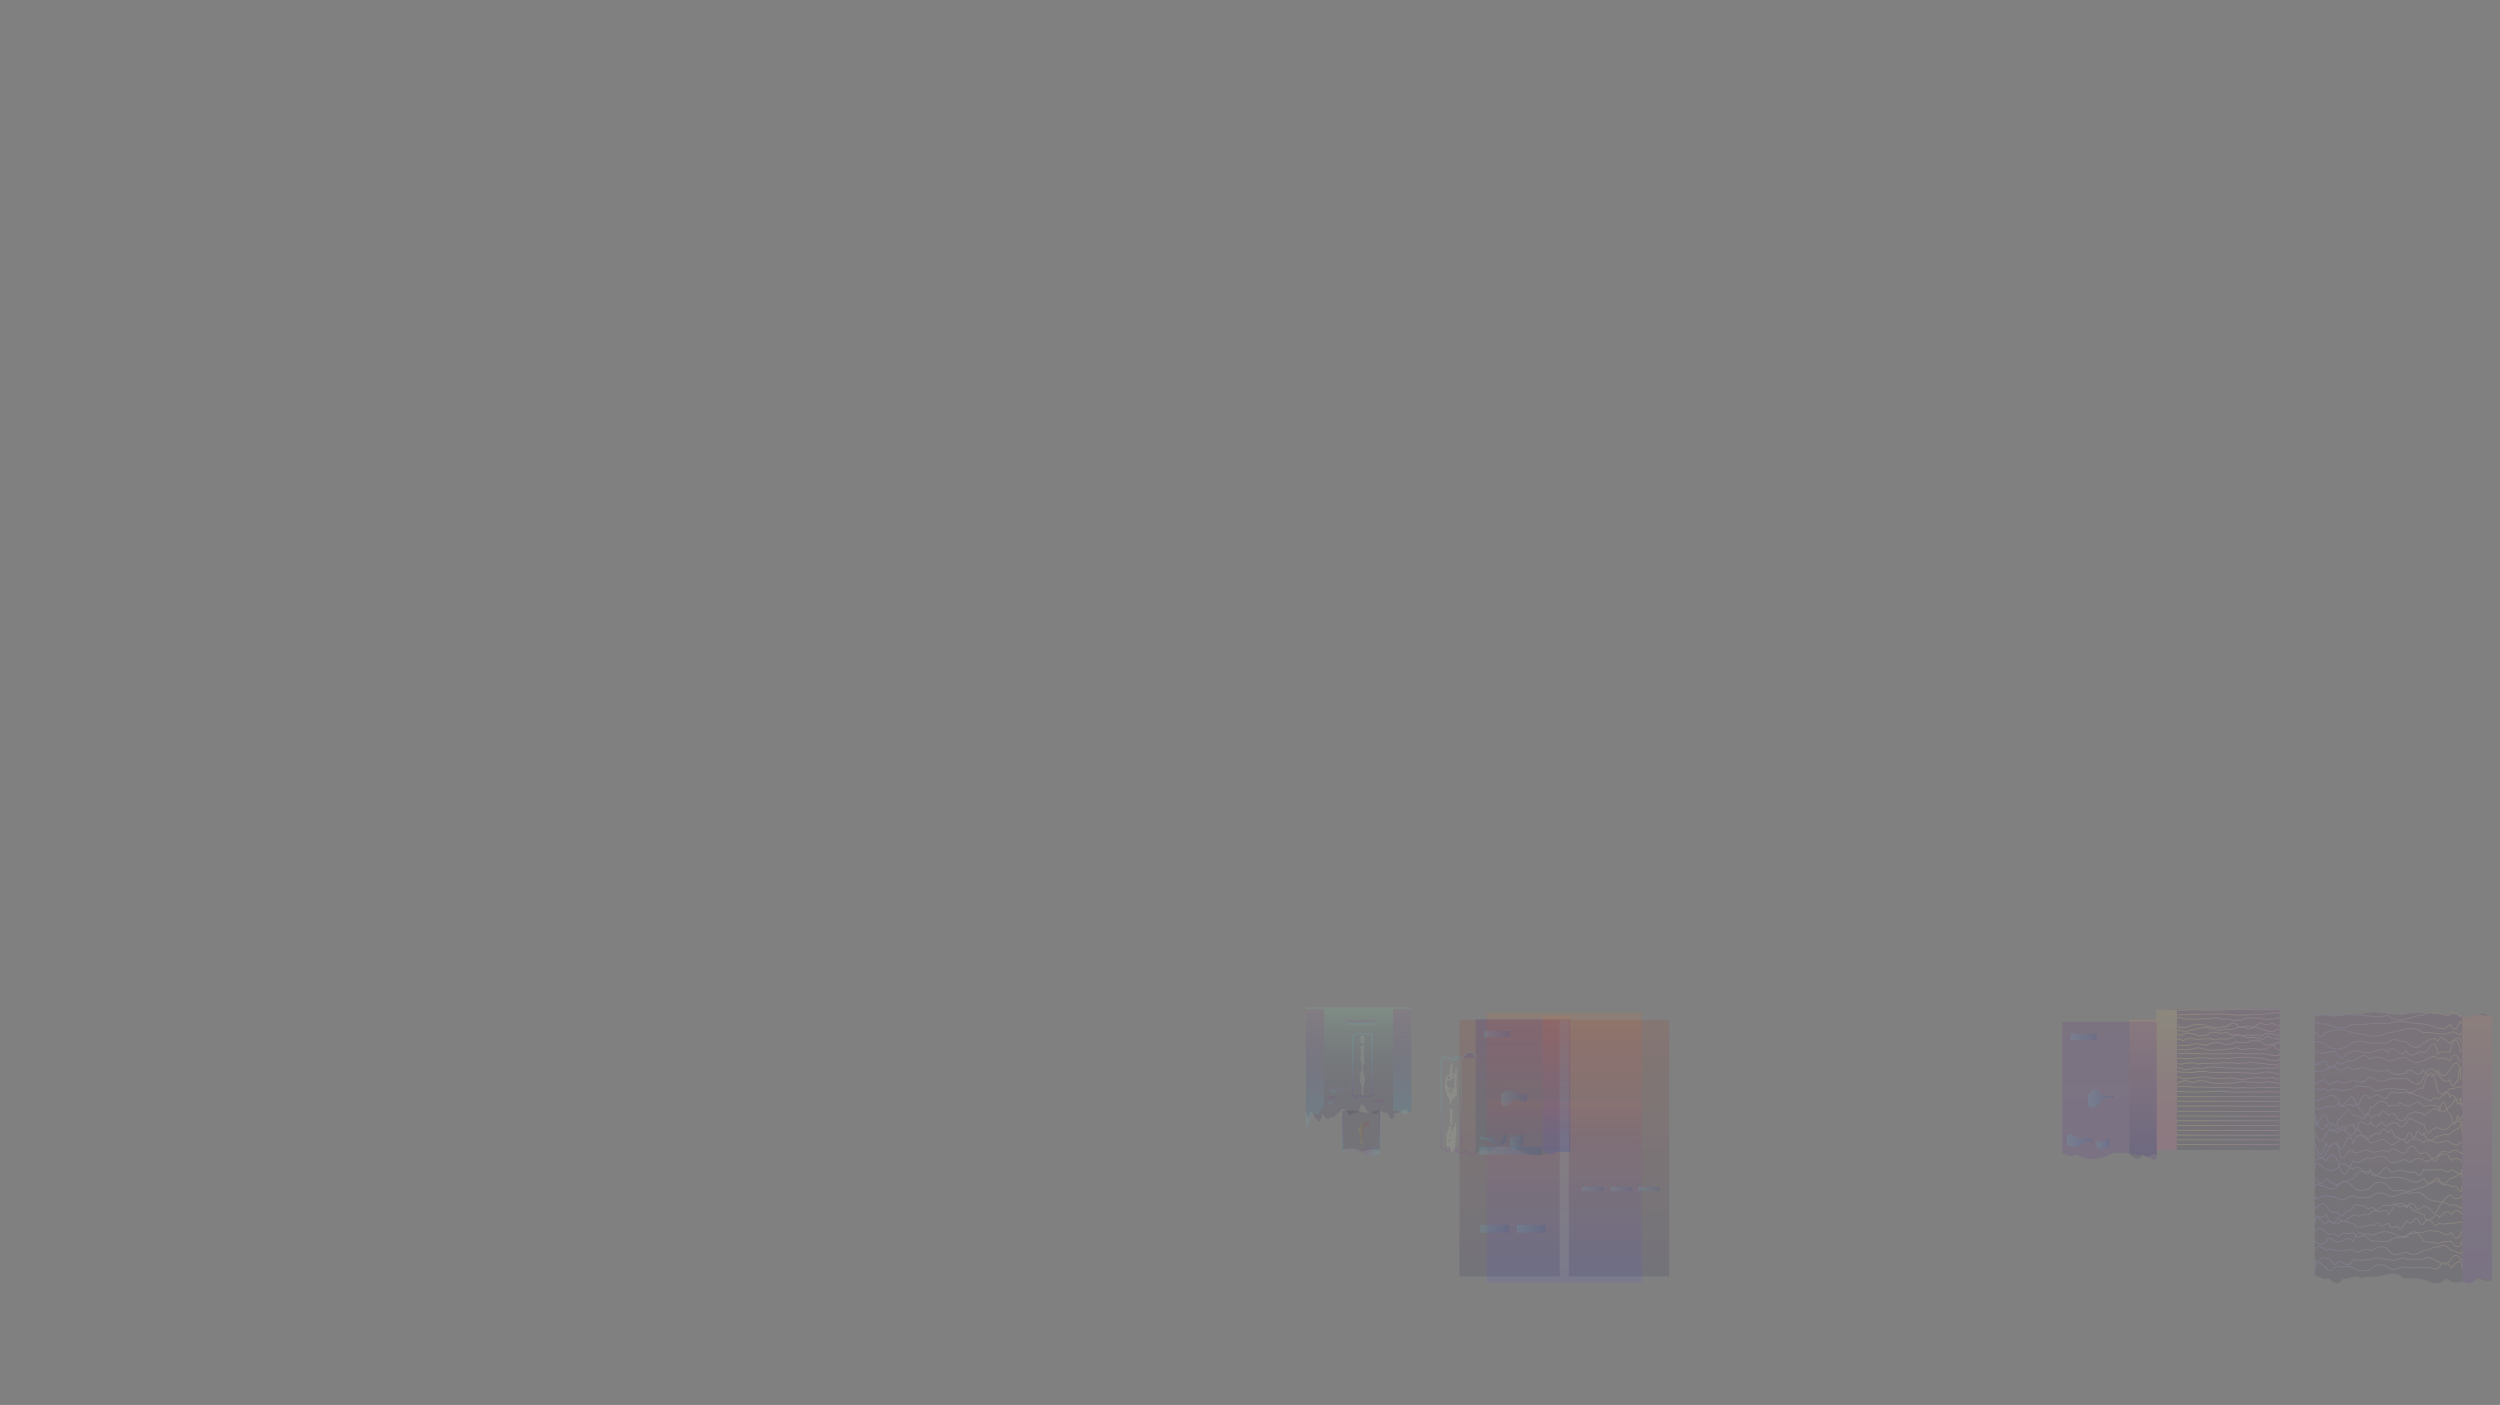 <svg id="reflection_middle" data-name="reflection middle" xmlns="http://www.w3.org/2000/svg" xmlns:xlink="http://www.w3.org/1999/xlink" viewBox="0 0 1920 1079"><rect x="0" y="0" width="1920" height="1079" fill="#808080" stroke="none"/><defs><style>.cls-1,.cls-10,.cls-11,.cls-12,.cls-13,.cls-14,.cls-15,.cls-16,.cls-2,.cls-20,.cls-21,.cls-22,.cls-3,.cls-4,.cls-5,.cls-55,.cls-56,.cls-57,.cls-58,.cls-59,.cls-60,.cls-61,.cls-62,.cls-63,.cls-64,.cls-65,.cls-66,.cls-67,.cls-68,.cls-69,.cls-70,.cls-71,.cls-72,.cls-73,.cls-8,.cls-9{opacity:0.1;}.cls-1{fill:url(#linear-gradient);}.cls-2{fill:url(#linear-gradient-2);}.cls-3{fill:url(#linear-gradient-3);}.cls-4{fill:url(#linear-gradient-4);}.cls-100,.cls-101,.cls-102,.cls-103,.cls-104,.cls-17,.cls-18,.cls-19,.cls-23,.cls-26,.cls-27,.cls-28,.cls-29,.cls-30,.cls-31,.cls-32,.cls-33,.cls-34,.cls-35,.cls-36,.cls-37,.cls-38,.cls-39,.cls-40,.cls-41,.cls-42,.cls-43,.cls-44,.cls-45,.cls-46,.cls-47,.cls-48,.cls-49,.cls-50,.cls-51,.cls-52,.cls-53,.cls-54,.cls-6,.cls-7,.cls-76,.cls-77,.cls-78,.cls-79,.cls-80,.cls-81,.cls-82,.cls-83,.cls-84,.cls-85,.cls-86,.cls-87,.cls-88,.cls-89,.cls-9,.cls-90,.cls-91,.cls-92,.cls-93,.cls-94,.cls-95,.cls-96,.cls-97,.cls-98,.cls-99{fill:none;}.cls-100,.cls-101,.cls-102,.cls-103,.cls-104,.cls-17,.cls-18,.cls-19,.cls-23,.cls-26,.cls-27,.cls-28,.cls-29,.cls-30,.cls-31,.cls-32,.cls-33,.cls-34,.cls-35,.cls-36,.cls-37,.cls-38,.cls-39,.cls-40,.cls-41,.cls-42,.cls-43,.cls-44,.cls-45,.cls-46,.cls-47,.cls-48,.cls-49,.cls-50,.cls-51,.cls-52,.cls-53,.cls-54,.cls-6,.cls-7,.cls-76,.cls-77,.cls-78,.cls-79,.cls-8,.cls-80,.cls-81,.cls-82,.cls-83,.cls-84,.cls-85,.cls-86,.cls-87,.cls-88,.cls-89,.cls-9,.cls-90,.cls-91,.cls-92,.cls-93,.cls-94,.cls-95,.cls-96,.cls-97,.cls-98,.cls-99{stroke-miterlimit:10;}.cls-6{stroke:url(#linear-gradient-5);}.cls-7{stroke:#f7ffd8;}.cls-8{fill:#1700a2;stroke:url(#linear-gradient-6);}.cls-100,.cls-101,.cls-102,.cls-103,.cls-104,.cls-26,.cls-27,.cls-28,.cls-29,.cls-30,.cls-31,.cls-32,.cls-33,.cls-34,.cls-35,.cls-36,.cls-37,.cls-38,.cls-39,.cls-40,.cls-41,.cls-42,.cls-43,.cls-44,.cls-45,.cls-46,.cls-47,.cls-48,.cls-49,.cls-50,.cls-51,.cls-52,.cls-53,.cls-54,.cls-76,.cls-77,.cls-78,.cls-79,.cls-8,.cls-80,.cls-81,.cls-82,.cls-83,.cls-84,.cls-85,.cls-86,.cls-87,.cls-88,.cls-89,.cls-9,.cls-90,.cls-91,.cls-92,.cls-93,.cls-94,.cls-95,.cls-96,.cls-97,.cls-98,.cls-99{stroke-width:0.75px;}.cls-9{stroke:url(#linear-gradient-7);}.cls-10{fill:url(#linear-gradient-8);}.cls-11{fill:url(#linear-gradient-9);}.cls-12{fill:url(#linear-gradient-10);}.cls-13{fill:url(#linear-gradient-11);}.cls-14{fill:url(#linear-gradient-12);}.cls-15{fill:url(#linear-gradient-13);}.cls-16{fill:#00003b;}.cls-17,.cls-18,.cls-19{stroke-width:2px;}.cls-17{stroke:url(#linear-gradient-14);}.cls-18{stroke:url(#linear-gradient-15);}.cls-19{stroke:url(#linear-gradient-16);}.cls-20{fill:url(#linear-gradient-17);}.cls-21{fill:url(#linear-gradient-18);}.cls-22{fill:url(#linear-gradient-19);}.cls-23{stroke:url(#linear-gradient-20);}.cls-24{fill:url(#linear-gradient-21);}.cls-25{fill:url(#linear-gradient-22);}.cls-26{stroke:url(#linear-gradient-23);}.cls-27{stroke:url(#linear-gradient-24);}.cls-28{stroke:url(#linear-gradient-25);}.cls-29{stroke:url(#linear-gradient-26);}.cls-30{stroke:url(#linear-gradient-27);}.cls-31{stroke:url(#linear-gradient-28);}.cls-32{stroke:url(#linear-gradient-29);}.cls-33{stroke:url(#linear-gradient-30);}.cls-34{stroke:url(#linear-gradient-31);}.cls-35{stroke:url(#linear-gradient-32);}.cls-36{stroke:url(#linear-gradient-33);}.cls-37{stroke:url(#linear-gradient-34);}.cls-38{stroke:url(#linear-gradient-35);}.cls-39{stroke:url(#linear-gradient-36);}.cls-40{stroke:url(#linear-gradient-37);}.cls-41{stroke:url(#linear-gradient-38);}.cls-42{stroke:url(#linear-gradient-39);}.cls-43{stroke:url(#linear-gradient-40);}.cls-44{stroke:url(#linear-gradient-41);}.cls-45{stroke:url(#linear-gradient-42);}.cls-46{stroke:url(#linear-gradient-43);}.cls-47{stroke:url(#linear-gradient-44);}.cls-48{stroke:url(#linear-gradient-45);}.cls-49{stroke:url(#linear-gradient-46);}.cls-50{stroke:url(#linear-gradient-47);}.cls-51{stroke:url(#linear-gradient-48);}.cls-52{stroke:url(#linear-gradient-49);}.cls-53{stroke:url(#linear-gradient-50);}.cls-54{stroke:url(#linear-gradient-51);}.cls-55{fill:url(#linear-gradient-52);}.cls-56{fill:url(#linear-gradient-53);}.cls-57{fill:url(#linear-gradient-54);}.cls-58{fill:url(#linear-gradient-55);}.cls-59{fill:url(#linear-gradient-56);}.cls-60{fill:url(#linear-gradient-57);}.cls-61{fill:url(#linear-gradient-58);}.cls-62{fill:url(#linear-gradient-59);}.cls-63{fill:url(#linear-gradient-60);}.cls-64{fill:url(#linear-gradient-61);}.cls-65{fill:url(#linear-gradient-62);}.cls-66{fill:url(#linear-gradient-63);}.cls-67{fill:url(#linear-gradient-64);}.cls-68{fill:url(#linear-gradient-65);}.cls-69{fill:url(#linear-gradient-66);}.cls-70{fill:url(#linear-gradient-67);}.cls-71{fill:url(#linear-gradient-68);}.cls-72{fill:url(#linear-gradient-69);}.cls-73{fill:url(#linear-gradient-70);}.cls-74{fill:url(#linear-gradient-71);}.cls-75{fill:url(#linear-gradient-72);}.cls-76{stroke:url(#linear-gradient-73);}.cls-77{stroke:url(#linear-gradient-74);}.cls-78{stroke:url(#linear-gradient-75);}.cls-79{stroke:url(#linear-gradient-76);}.cls-80{stroke:url(#linear-gradient-77);}.cls-81{stroke:url(#linear-gradient-78);}.cls-82{stroke:url(#linear-gradient-79);}.cls-83{stroke:url(#linear-gradient-80);}.cls-84{stroke:url(#linear-gradient-81);}.cls-85{stroke:url(#linear-gradient-82);}.cls-86{stroke:url(#linear-gradient-83);}.cls-87{stroke:url(#linear-gradient-84);}.cls-88{stroke:url(#linear-gradient-85);}.cls-89{stroke:url(#linear-gradient-86);}.cls-90{stroke:url(#linear-gradient-87);}.cls-91{stroke:url(#linear-gradient-88);}.cls-92{stroke:url(#linear-gradient-89);}.cls-93{stroke:url(#linear-gradient-90);}.cls-94{stroke:url(#linear-gradient-91);}.cls-95{stroke:url(#linear-gradient-92);}.cls-96{stroke:url(#linear-gradient-93);}.cls-97{stroke:url(#linear-gradient-94);}.cls-98{stroke:url(#linear-gradient-95);}.cls-99{stroke:url(#linear-gradient-96);}.cls-100{stroke:url(#linear-gradient-97);}.cls-101{stroke:url(#linear-gradient-98);}.cls-102{stroke:url(#linear-gradient-99);}.cls-103{stroke:url(#linear-gradient-100);}.cls-104{stroke:url(#linear-gradient-101);}.cls-105{opacity:0;fill:url(#linear-gradient-102);}</style><linearGradient id="linear-gradient" x1="715.13" y1="971.02" x2="716.11" y2="763.24" gradientTransform="translate(1914 1755.48) rotate(180)" gradientUnits="userSpaceOnUse"><stop offset="0" stop-color="#ff6b1a"/><stop offset="1" stop-color="#4b49ff"/></linearGradient><linearGradient id="linear-gradient-2" x1="673.15" y1="965.4" x2="674.09" y2="768.07" gradientTransform="translate(1914 1755.48) rotate(180)" gradientUnits="userSpaceOnUse"><stop offset="0" stop-color="#a91b00"/><stop offset="1" stop-color="#020047"/></linearGradient><linearGradient id="linear-gradient-3" x1="757.15" y1="965.4" x2="758.09" y2="768.07" xlink:href="#linear-gradient-2"/><linearGradient id="linear-gradient-4" x1="1502.34" y1="965.91" x2="1502.84" y2="860.79" gradientTransform="matrix(1, 0, 0, -1, -336, 1755.48)" gradientUnits="userSpaceOnUse"><stop offset="0" stop-color="#1700a2"/><stop offset="1" stop-color="#004e64"/></linearGradient><linearGradient id="linear-gradient-5" x1="1409.55" y1="937.34" x2="1409.9" y2="863.6" gradientTransform="translate(2521.22 1755.48) rotate(180)" gradientUnits="userSpaceOnUse"><stop offset="0" stop-color="#5ce8ff"/><stop offset="0.41" stop-color="#5ce8ff"/><stop offset="1" stop-color="#7800ad"/></linearGradient><linearGradient id="linear-gradient-6" x1="1456.86" y1="940.57" x2="1456.88" y2="935.82" gradientTransform="matrix(1, 0, 0, -1, -336, 1755.48)" gradientUnits="userSpaceOnUse"><stop offset="0" stop-color="#5ce8ff"/><stop offset="1" stop-color="#5ce8ff"/></linearGradient><linearGradient id="linear-gradient-7" x1="1458.37" y1="865.44" x2="1458.4" y2="860.9" gradientTransform="matrix(1, 0, 0, -1, -336, 1755.48)" gradientUnits="userSpaceOnUse"><stop offset="0" stop-color="#5ce8ff"/><stop offset="0" stop-color="#8301b6"/></linearGradient><linearGradient id="linear-gradient-8" x1="1528.13" y1="967.79" x2="1528.63" y2="861.74" gradientTransform="matrix(1, 0, 0, -1, -336, 1755.48)" xlink:href="#linear-gradient"/><linearGradient id="linear-gradient-9" x1="1216.27" y1="1123.89" x2="1216.37" y2="1103.87" gradientTransform="translate(30 2098.48) rotate(-90)" gradientUnits="userSpaceOnUse"><stop offset="0" stop-color="#003fa9"/><stop offset="1" stop-color="#5ff1ff"/></linearGradient><linearGradient id="linear-gradient-10" x1="1214.2" y1="1136.89" x2="1214.25" y2="1126.85" xlink:href="#linear-gradient-9"/><linearGradient id="linear-gradient-11" x1="1248.05" y1="1139.88" x2="1248.14" y2="1119.86" xlink:href="#linear-gradient-9"/><linearGradient id="linear-gradient-12" x1="1297.19" y1="1126.89" x2="1297.29" y2="1106.87" gradientTransform="translate(-150.36 -315.64)" xlink:href="#linear-gradient-9"/><linearGradient id="linear-gradient-13" x1="1376.38" y1="887.23" x2="1376.38" y2="974.74" gradientTransform="matrix(1, 0, 0, -1, -336, 1755.48)" gradientUnits="userSpaceOnUse"><stop offset="0" stop-color="#00003b"/><stop offset="0.16" stop-color="#02033d"/><stop offset="0.29" stop-color="#070d42"/><stop offset="0.41" stop-color="#0f1f4a"/><stop offset="0.52" stop-color="#1b3756"/><stop offset="0.63" stop-color="#2b5665"/><stop offset="0.74" stop-color="#3e7d78"/><stop offset="0.84" stop-color="#54ab8f"/><stop offset="0.94" stop-color="#6edea8"/><stop offset="1" stop-color="#7effb8"/></linearGradient><linearGradient id="linear-gradient-14" x1="1618.85" y1="733.91" x2="1615.85" y2="739.12" gradientTransform="matrix(0.6, -0.25, -0.38, -0.92, 359.48, 1956.65)" gradientUnits="userSpaceOnUse"><stop offset="0" stop-color="#d6ff34"/><stop offset="1" stop-color="#b22600"/></linearGradient><linearGradient id="linear-gradient-15" x1="933.21" y1="1106.18" x2="930.51" y2="1110.86" gradientTransform="matrix(0.07, 1.29, 1, -0.05, -130.45, -262.98)" xlink:href="#linear-gradient-14"/><linearGradient id="linear-gradient-16" x1="1376.38" y1="882.41" x2="1380.38" y2="882.41" gradientTransform="matrix(1, 0, 0, -1, -336, 1755.48)" xlink:href="#linear-gradient-14"/><linearGradient id="linear-gradient-17" x1="1357.35" y1="868.1" x2="1371.23" y2="892.14" gradientTransform="matrix(1, 0, 0, -1, -336, 1755.48)" gradientUnits="userSpaceOnUse"><stop offset="0" stop-color="#58f1ff"/><stop offset="1" stop-color="#8c0096"/></linearGradient><linearGradient id="linear-gradient-18" x1="1385.62" y1="867.67" x2="1398.84" y2="890.56" xlink:href="#linear-gradient-17"/><linearGradient id="linear-gradient-19" x1="878.66" y1="1081.99" x2="891.81" y2="1104.77" gradientTransform="matrix(0, 1, 1, 0, -51, 5.48)" gradientUnits="userSpaceOnUse"><stop offset="0" stop-color="#58f1ff"/><stop offset="0.5" stop-color="#8c0096"/><stop offset="1" stop-color="#5be1f8"/></linearGradient><linearGradient id="linear-gradient-20" x1="1341.44" y1="955.26" x2="1341.68" y2="904.91" gradientTransform="translate(2384.93 1755.48) rotate(180)" xlink:href="#linear-gradient-5"/><linearGradient id="linear-gradient-21" x1="2036.12" y1="973.66" x2="2036.64" y2="865.01" gradientTransform="matrix(1, 0, 0, -1, -336, 1755.48)" gradientUnits="userSpaceOnUse"><stop offset="0" stop-color="#55004f"/><stop offset="0.13" stop-color="#470048"/><stop offset="0.49" stop-color="#280036"/><stop offset="0.79" stop-color="#14002c"/><stop offset="1" stop-color="#0d0028"/></linearGradient><linearGradient id="linear-gradient-22" x1="1996.62" y1="973.4" x2="1997.13" y2="865.19" gradientTransform="matrix(1, 0, 0, -1, -336, 1755.48)" gradientUnits="userSpaceOnUse"><stop offset="0" stop-color="#ffdc6d"/><stop offset="0.01" stop-color="#ffdb6d"/><stop offset="0.26" stop-color="#ffa278"/><stop offset="0.5" stop-color="#ff7680"/><stop offset="0.7" stop-color="#ff5686"/><stop offset="0.88" stop-color="#ff428a"/><stop offset="1" stop-color="#ff3b8b"/></linearGradient><linearGradient id="linear-gradient-23" x1="2007.36" y1="869.56" x2="2086.37" y2="869.06" gradientTransform="matrix(0.99, -0.01, -0.01, -1, -317.23, 1761.27)" gradientUnits="userSpaceOnUse"><stop offset="0" stop-color="#ffe92a"/><stop offset="1" stop-color="#ff72f8"/></linearGradient><linearGradient id="linear-gradient-24" x1="2007.5" y1="873.22" x2="2086.51" y2="872.72" xlink:href="#linear-gradient-23"/><linearGradient id="linear-gradient-25" x1="2007.47" y1="876.76" x2="2086.47" y2="876.26" xlink:href="#linear-gradient-23"/><linearGradient id="linear-gradient-26" x1="2007.6" y1="880.42" x2="2086.61" y2="879.92" xlink:href="#linear-gradient-23"/><linearGradient id="linear-gradient-27" x1="2007.48" y1="884.18" x2="2086.49" y2="883.68" xlink:href="#linear-gradient-23"/><linearGradient id="linear-gradient-28" x1="2007.62" y1="887.83" x2="2086.63" y2="887.33" xlink:href="#linear-gradient-23"/><linearGradient id="linear-gradient-29" x1="2007.59" y1="891.38" x2="2086.59" y2="890.88" xlink:href="#linear-gradient-23"/><linearGradient id="linear-gradient-30" x1="2007.72" y1="895.03" x2="2086.73" y2="894.53" xlink:href="#linear-gradient-23"/><linearGradient id="linear-gradient-31" x1="2007.58" y1="899.09" x2="2086.58" y2="898.59" xlink:href="#linear-gradient-23"/><linearGradient id="linear-gradient-32" x1="2007.71" y1="902.75" x2="2086.72" y2="902.25" xlink:href="#linear-gradient-23"/><linearGradient id="linear-gradient-33" x1="2007.68" y1="906.29" x2="2086.68" y2="905.79" xlink:href="#linear-gradient-23"/><linearGradient id="linear-gradient-34" x1="2007.44" y1="910.09" x2="2087.2" y2="909.59" gradientTransform="matrix(0.99, -0.01, -0.01, -1, -320.23, 1768.27)" xlink:href="#linear-gradient-23"/><linearGradient id="linear-gradient-35" x1="2007.41" y1="913.6" x2="2087.16" y2="913.09" gradientTransform="matrix(0.99, -0.01, -0.01, -1, -320.23, 1768.27)" xlink:href="#linear-gradient-23"/><linearGradient id="linear-gradient-36" x1="2007.38" y1="917.55" x2="2087.13" y2="917.05" gradientTransform="matrix(0.99, -0.01, -0.01, -1, -320.23, 1768.27)" xlink:href="#linear-gradient-23"/><linearGradient id="linear-gradient-37" x1="2007.51" y1="920.63" x2="2087.26" y2="920.12" gradientTransform="matrix(0.99, -0.01, -0.01, -1, -320.23, 1768.27)" xlink:href="#linear-gradient-23"/><linearGradient id="linear-gradient-38" x1="2007.36" y1="924.67" x2="2087.12" y2="924.17" gradientTransform="matrix(0.99, -0.01, -0.01, -1, -320.23, 1768.27)" xlink:href="#linear-gradient-23"/><linearGradient id="linear-gradient-39" x1="2007.5" y1="928.04" x2="2087.25" y2="927.53" gradientTransform="matrix(0.99, -0.01, -0.01, -1, -320.23, 1768.27)" xlink:href="#linear-gradient-23"/><linearGradient id="linear-gradient-40" x1="2007.46" y1="931.64" x2="2087.22" y2="931.14" gradientTransform="matrix(0.99, -0.01, -0.01, -1, -320.23, 1768.27)" xlink:href="#linear-gradient-23"/><linearGradient id="linear-gradient-41" x1="2007.6" y1="935.21" x2="2087.35" y2="934.7" gradientTransform="matrix(0.99, -0.01, -0.01, -1, -320.23, 1768.27)" xlink:href="#linear-gradient-23"/><linearGradient id="linear-gradient-42" x1="2008.58" y1="938.72" x2="2087.96" y2="938.22" gradientTransform="matrix(0.99, -0.01, -0.01, -1, -320.23, 1768.27)" xlink:href="#linear-gradient-23"/><linearGradient id="linear-gradient-43" x1="2008.18" y1="943.87" x2="2087.94" y2="943.37" gradientTransform="matrix(0.99, -0.01, -0.01, -1, -320.23, 1768.27)" xlink:href="#linear-gradient-23"/><linearGradient id="linear-gradient-44" x1="2008.32" y1="947.55" x2="2088.07" y2="947.05" gradientTransform="matrix(0.99, -0.01, -0.01, -1, -320.23, 1768.27)" xlink:href="#linear-gradient-23"/><linearGradient id="linear-gradient-45" x1="2008.17" y1="951.64" x2="2087.93" y2="951.13" gradientTransform="matrix(0.99, -0.01, -0.01, -1, -320.23, 1768.27)" xlink:href="#linear-gradient-23"/><linearGradient id="linear-gradient-46" x1="2008.31" y1="954.29" x2="2088.06" y2="953.79" gradientTransform="matrix(0.99, -0.01, -0.01, -1, -320.23, 1768.27)" xlink:href="#linear-gradient-23"/><linearGradient id="linear-gradient-47" x1="2008.27" y1="958.23" x2="2088.03" y2="957.72" gradientTransform="matrix(0.99, -0.01, -0.01, -1, -320.23, 1768.27)" xlink:href="#linear-gradient-23"/><linearGradient id="linear-gradient-48" x1="2008.41" y1="960.99" x2="2088.16" y2="960.49" gradientTransform="matrix(0.99, -0.01, -0.01, -1, -320.23, 1768.27)" xlink:href="#linear-gradient-23"/><linearGradient id="linear-gradient-49" x1="2008.32" y1="966.04" x2="2088.07" y2="965.54" gradientTransform="matrix(0.99, -0.01, -0.01, -1, -320.23, 1768.27)" xlink:href="#linear-gradient-23"/><linearGradient id="linear-gradient-50" x1="2008.42" y1="973.11" x2="2088.18" y2="972.61" gradientTransform="matrix(0.99, -0.01, -0.01, -1, -320.23, 1768.27)" xlink:href="#linear-gradient-23"/><linearGradient id="linear-gradient-51" x1="2008.37" y1="969.82" x2="2088.13" y2="969.31" gradientTransform="matrix(0.99, -0.01, -0.01, -1, -320.23, 1768.27)" xlink:href="#linear-gradient-23"/><linearGradient id="linear-gradient-52" x1="1342.69" y1="973.77" x2="1343.12" y2="882.19" gradientTransform="matrix(1, 0, 0, -1, -336, 1755.48)" gradientUnits="userSpaceOnUse"><stop offset="0" stop-color="#a60076"/><stop offset="1" stop-color="#5ff1ff"/></linearGradient><linearGradient id="linear-gradient-53" x1="1356.36" y1="906.84" x2="1356.39" y2="899.93" xlink:href="#linear-gradient-52"/><linearGradient id="linear-gradient-54" x1="1392.37" y1="904.04" x2="1392.4" y2="896.87" xlink:href="#linear-gradient-52"/><linearGradient id="linear-gradient-55" x1="1359.36" y1="915.67" x2="1359.39" y2="909.19" xlink:href="#linear-gradient-52"/><linearGradient id="linear-gradient-56" x1="1377.87" y1="964.79" x2="1377.89" y2="961.69" gradientTransform="matrix(1, 0, 0, -1, -333, 1748.48)" xlink:href="#linear-gradient-52"/><linearGradient id="linear-gradient-57" x1="1409.69" y1="973.77" x2="1410.08" y2="891.79" xlink:href="#linear-gradient-52"/><linearGradient id="linear-gradient-58" x1="1952.81" y1="963.85" x2="1953.31" y2="857.68" gradientTransform="matrix(1, 0, 0, -1, -336, 1755.48)" gradientUnits="userSpaceOnUse"><stop offset="0" stop-color="#5a008e"/><stop offset="1" stop-color="#5100ab"/></linearGradient><linearGradient id="linear-gradient-59" x1="1978.6" y1="965.72" x2="1979.11" y2="858.42" gradientTransform="matrix(1, 0, 0, -1, -336, 1755.48)" gradientUnits="userSpaceOnUse"><stop offset="0" stop-color="#ffa76b"/><stop offset="1" stop-color="#001353"/></linearGradient><linearGradient id="linear-gradient-60" x1="1215.61" y1="1574.37" x2="1215.71" y2="1554.34" xlink:href="#linear-gradient-9"/><linearGradient id="linear-gradient-61" x1="1213.23" y1="1587.36" x2="1213.27" y2="1577.33" xlink:href="#linear-gradient-9"/><linearGradient id="linear-gradient-62" x1="1247.73" y1="1590.36" x2="1247.82" y2="1570.33" xlink:href="#linear-gradient-9"/><linearGradient id="linear-gradient-63" x1="1295.13" y1="1577.36" x2="1295.22" y2="1557.34" gradientTransform="translate(302.17 -764.04)" xlink:href="#linear-gradient-9"/><linearGradient id="linear-gradient-64" x1="715.52" y1="902.85" x2="715.72" y2="860.92" gradientTransform="translate(482.76 -8.29)" gradientUnits="userSpaceOnUse"><stop offset="0" stop-color="#ff7272" stop-opacity="0.6"/><stop offset="1" stop-color="#020047" stop-opacity="0"/></linearGradient><linearGradient id="linear-gradient-65" x1="1207.63" y1="1150.89" x2="1207.85" y2="1102.86" gradientTransform="translate(-50.86 -236.14)" xlink:href="#linear-gradient-9"/><linearGradient id="linear-gradient-66" x1="1147.69" y1="1153.89" x2="1147.79" y2="1131.86" gradientTransform="translate(25.14 -192.14)" xlink:href="#linear-gradient-9"/><linearGradient id="linear-gradient-67" x1="1147.69" y1="1125.89" x2="1147.79" y2="1103.86" gradientTransform="translate(-2.86 -164.14)" xlink:href="#linear-gradient-9"/><linearGradient id="linear-gradient-68" x1="1178.25" y1="1241.89" x2="1178.33" y2="1225.15" gradientTransform="translate(85.23 -313.32)" xlink:href="#linear-gradient-9"/><linearGradient id="linear-gradient-69" x1="1178.25" y1="1220.61" x2="1178.33" y2="1203.87" gradientTransform="translate(63.95 -292.04)" xlink:href="#linear-gradient-9"/><linearGradient id="linear-gradient-70" x1="1178.25" y1="1198.78" x2="1178.33" y2="1182.05" gradientTransform="translate(42.13 -270.22)" xlink:href="#linear-gradient-9"/><linearGradient id="linear-gradient-71" x1="2140.05" y1="970.85" x2="2141.03" y2="762.65" gradientTransform="translate(3983.31 1755.48) rotate(180)" xlink:href="#linear-gradient-21"/><linearGradient id="linear-gradient-72" x1="2083.42" y1="972.22" x2="2084.41" y2="762.81" gradientTransform="translate(3983.31 1755.48) rotate(180)" gradientUnits="userSpaceOnUse"><stop offset="0" stop-color="#ff7761"/><stop offset="0.09" stop-color="#e7676b"/><stop offset="0.32" stop-color="#ae4381"/><stop offset="0.54" stop-color="#822693"/><stop offset="0.73" stop-color="#6211a0"/><stop offset="0.89" stop-color="#4e05a8"/><stop offset="1" stop-color="#4700ab"/></linearGradient><linearGradient id="linear-gradient-73" x1="2097.48" y1="775.57" x2="2211.5" y2="774.85" gradientTransform="matrix(-0.99, -0.01, 0.01, -1, 3967.54, 1768.27)" gradientUnits="userSpaceOnUse"><stop offset="0" stop-color="#ffb05c"/><stop offset="1" stop-color="#7a64ff"/></linearGradient><linearGradient id="linear-gradient-74" x1="2097.68" y1="780.33" x2="2211.69" y2="779.61" xlink:href="#linear-gradient-73"/><linearGradient id="linear-gradient-75" x1="2097.64" y1="788.03" x2="2211.66" y2="787.31" xlink:href="#linear-gradient-73"/><linearGradient id="linear-gradient-76" x1="2097.86" y1="796.25" x2="2211.87" y2="795.52" xlink:href="#linear-gradient-73"/><linearGradient id="linear-gradient-77" x1="2097.68" y1="800.83" x2="2211.7" y2="800.11" xlink:href="#linear-gradient-73"/><linearGradient id="linear-gradient-78" x1="2097.9" y1="808.74" x2="2211.91" y2="808.02" xlink:href="#linear-gradient-73"/><linearGradient id="linear-gradient-79" x1="2097.86" y1="816.25" x2="2211.87" y2="815.53" xlink:href="#linear-gradient-73"/><linearGradient id="linear-gradient-80" x1="2098.04" y1="819.25" x2="2212.06" y2="818.53" xlink:href="#linear-gradient-73"/><linearGradient id="linear-gradient-81" x1="2097.85" y1="828.56" x2="2211.87" y2="827.84" xlink:href="#linear-gradient-73"/><linearGradient id="linear-gradient-82" x1="2098.07" y1="836.77" x2="2212.09" y2="836.05" xlink:href="#linear-gradient-73"/><linearGradient id="linear-gradient-83" x1="2098.03" y1="843.18" x2="2212.04" y2="842.46" xlink:href="#linear-gradient-73"/><linearGradient id="linear-gradient-84" x1="2098.23" y1="849.84" x2="2212.25" y2="849.12" xlink:href="#linear-gradient-73"/><linearGradient id="linear-gradient-85" x1="2098.18" y1="854.04" x2="2212.19" y2="853.31" xlink:href="#linear-gradient-73"/><linearGradient id="linear-gradient-86" x1="2098.15" y1="862.88" x2="2212.17" y2="862.15" xlink:href="#linear-gradient-73"/><linearGradient id="linear-gradient-87" x1="2098.35" y1="868.81" x2="2212.37" y2="868.09" xlink:href="#linear-gradient-73"/><linearGradient id="linear-gradient-88" x1="2098.16" y1="878.28" x2="2212.18" y2="877.56" xlink:href="#linear-gradient-73"/><linearGradient id="linear-gradient-89" x1="2098.36" y1="883.42" x2="2212.38" y2="882.7" xlink:href="#linear-gradient-73"/><linearGradient id="linear-gradient-90" x1="2098.34" y1="892.35" x2="2212.35" y2="891.63" xlink:href="#linear-gradient-73"/><linearGradient id="linear-gradient-91" x1="2098.53" y1="897.44" x2="2212.55" y2="896.72" xlink:href="#linear-gradient-73"/><linearGradient id="linear-gradient-92" x1="2099.41" y1="904.16" x2="2213.43" y2="903.44" xlink:href="#linear-gradient-73"/><linearGradient id="linear-gradient-93" x1="2099.4" y1="915.58" x2="2213.42" y2="914.86" xlink:href="#linear-gradient-73"/><linearGradient id="linear-gradient-94" x1="2099.6" y1="920.7" x2="2213.61" y2="919.98" xlink:href="#linear-gradient-73"/><linearGradient id="linear-gradient-95" x1="2099.39" y1="926.47" x2="2213.4" y2="925.75" xlink:href="#linear-gradient-73"/><linearGradient id="linear-gradient-96" x1="2099.59" y1="932.91" x2="2213.61" y2="932.19" xlink:href="#linear-gradient-73"/><linearGradient id="linear-gradient-97" x1="2099.57" y1="942.26" x2="2213.58" y2="941.54" xlink:href="#linear-gradient-73"/><linearGradient id="linear-gradient-98" x1="2099.76" y1="946.65" x2="2213.78" y2="945.93" xlink:href="#linear-gradient-73"/><linearGradient id="linear-gradient-99" x1="2099.65" y1="954.98" x2="2213.66" y2="954.26" xlink:href="#linear-gradient-73"/><linearGradient id="linear-gradient-100" x1="2099.81" y1="967.51" x2="2213.82" y2="966.79" xlink:href="#linear-gradient-73"/><linearGradient id="linear-gradient-101" x1="2099.73" y1="960.69" x2="2213.74" y2="959.97" xlink:href="#linear-gradient-73"/><linearGradient id="linear-gradient-102" x1="-137.6" y1="536.24" x2="2218.22" y2="558.32" gradientTransform="matrix(1, 0, 0, -1, 0, 1093)" gradientUnits="userSpaceOnUse"><stop offset="0" stop-color="#d7fcff"/><stop offset="1" stop-color="#dff9ff"/></linearGradient></defs><path class="cls-1" d="M1138.88,784.74h119V992h-119V784.74Z" transform="translate(3 -7)"/><path class="cls-2" d="M1201.88,790.25h77v197h-77v-197Z" transform="translate(3 -7)"/><path class="cls-3" d="M1117.88,790.25h77v197h-77v-197Z" transform="translate(3 -7)"/><path class="cls-4" d="M1202.88,789.74h-72.59v102c0,3.32,4.54-5.87,11.34,0,6.81-8.12,15.88-2.87,25,0,9.07,5.23,18.14,2.21,25,0h11.34v-102Z" transform="translate(3 -7)"/><g class="cls-5"><path class="cls-6" d="M1107.66,819.27c0-1.46,7.65,4.68,7.65,0,2.09,1.61,3.78-2.46,3.78,3.78v63.84c0-.24-1.69,2.42-3.78,3.78,0-5.27-7.65,3.05-7.65,0-2.09-1.56-3.78-.92-3.78-3.78V823.05C1103.88,820.59,1105.57,817.18,1107.66,819.27Z" transform="translate(3 -7)"/><path class="cls-7" d="M1111.4,876.19c.71,1.39,1.33.88,1.86.33.52-10.2,1,5.32,1.5,1.05,0-6.3.09-13.46.12.15,0-10.48,0-3.07,0,.2,0,4.34,0-12.77-.14.31-.08-5.24-.19-10.32-.3.14-.11-4.58-.21.52-.31-.14-.36,9.18-.78,7.25-1.24-.9-.46,1.28-1,1.2-1.5-.31-.45-7.61-.85,4.12-1.2.21-.35.49-.63,6-.83.61-.21-3.94-.31-1.14-.31.91,0,2.53.13-1,.36,1,.23-.85.53,4.06.92.66a5.45,5.45,0,0,0,1.27.46c.39.89.76-11.19,1.11.4.35-7.76.66,7.6.92.54.27-6.83.48-4,.63.78.15-8.72.22-2.91.22,1.11,0,1.31-.13-8.66-.39,1.32-.26,6.51-.63,4.61-1.12.92-.48-3.13-1-3.82-1.67.33-.56,4.84-1.09-2-1.6-.28-.51-3.44-.91-3.38-1.21-.83-.14,1.08-.21,2.89-.21-.41,0,.3,0-.64.14-.29.09,2.5.19-2.38.31-.13.09,1,.17,6.88.23.1.16,2.71.36-.13.61.52.24-.1.51,3.8.81.36.29.65.6-4.32.92.13.44,9,.83,7.29,1.18-.21.35,1,.63-4.87.83-.58.2,12,.3,1.72.3-.93,0-6.26-.11,6.27-.33-1-.23-1.9-.52-3.64-.89-.62-.36,4.3-.75-3.93-1.16-.45-.41-.46-.79-2.85-1.16-.39s-.7-3.54-1-.54c-.28,3.74-.51,7.26-.67-.81-.16.11-.25-2.26-.25-1.24,0,3.3.14-1,.41-1.29.27,5.45.65-5.23,1.12-.92C1110.21,868.93,1110.77,872.35,1111.4,876.19Z" transform="translate(3 -7)"/><path class="cls-7" d="M1111,859.92c0-4.31.06,3.3.14-.31.09,1.24.19-2,.31-.13.14-.12.24,2.17.32.13.07.85.11-1.82.11.31v9c0,3.79,0,2.19-.12.3-.09-11.74-.2,5.78-.33.13-.11-2-.21-1.27-.3-.13-.09-6.26-.13-5.31-.13-.3Z" transform="translate(3 -7)"/><path class="cls-7" d="M1111.07,851.36c0,1.68,3.41-2.22,3.41-8.47,0,9.09.09,6.41.15-.21.07-14.89.14-3.32.23-.07.14-3.75.24,2,.31.11.06-4,.1,14.6.1.26,0,8.16,0,3.95,0,.16,0-8.64-3.71,9.89-3.71,9.08,0-.31-.09-6-.16.22-.07-5.94-.15-13.22-.24.06-.11,4.37-.19-7.51-.26-.08-.07,6.57-.13-1.32-.17-.2,0-3.36-3.69-17.1-3.69-9,0,1.45,0-7.42,0-.17,0,1.31,0-4.83.13-.3.08-7.66.18,3.46.29-.11.1-7.24.18,3.17.25.08.07-.86.12.63.16.2,0,2.87,3.5,11.14,3.5,8.54C1111.32,851.64,1111.07,841.15,1111.07,851.36Zm2.59-5.9c0,5.65-.35,6.75-.35.83,0-2.94-4.35-6.67-4.35,0,0,7.76-.17-5.52-.17-.83C1108.79,850.77,1113.66,846.68,1113.66,845.46Z" transform="translate(3 -7)"/><path class="cls-7" d="M1114.83,834.8c.11-2.51.21-6.27.29.11.09-1.51.13,2.94.13.29,0-12.56,0-7.16-.13.29-.08-1-.18,4.91-.29.11s-6.67,4.15-6.67,0c-.12-2.57-.23-1-.31-.11-.09,2.42-.13-1.14-.13-.29,0,7.37,0,6.34.13-.29.08,3.87.19-2.14.31-.11C1108.16,832.74,1114.83,829.69,1114.83,834.8Zm-3.34-9c.13-1.46.24-.67.32.13.08.2.13-5.54.13.29v8.95c0-1.43-.89.54-.89,0v-8.95c0,4.31,0,6,.13-.29C1111.26,825.32,1111.36,828.4,1111.49,825.77Z" transform="translate(3 -7)"/></g><path class="cls-8" d="M1111.88,819.24a24.16,24.16,0,0,1,9,0c4.5-8.16,9-1.47,9,0" transform="translate(3 -7)"/><path class="cls-9" d="M1114.88,890.74c0-1.59,3.75,4.11,7.5,0,3.75,2.9,7.5,6,7.5,0" transform="translate(3 -7)"/><path class="cls-10" d="M1202.88,787.74h-21v104c0-4.45,5.25,6.26,10.5,0h10.5v-104Z" transform="translate(3 -7)"/><path class="cls-11" d="M1153.88,879.74v5c0-1.61-5,5.66-10,0-5-.2-10-6.86-10,0v-5c0-1,5,3.1,10,0C1148.88,895.84,1153.88,869.92,1153.88,879.74Z" transform="translate(3 -7)"/><path class="cls-12" d="M1166.88,879.74v5c0,2-10,11.47-10,0v-5C1156.88,883.67,1166.88,874.77,1166.88,879.74Z" transform="translate(3 -7)"/><path class="cls-13" d="M1169.88,845.74v5c0,5.77-5,1.06-10,0-5,6.46-10,8.65-10,0v-5c0,3.63,5-4.65,10,0C1164.88,848,1169.88,847.92,1169.88,845.74Z" transform="translate(3 -7)"/><rect class="cls-14" x="1144.38" y="791.24" width="5" height="20" transform="translate(348.64 1941.12) rotate(-90)"/><path class="cls-15" d="M1080.88,780.74h-81v81c0-6,1.26,10.75,3.48-.72,1.11-.73,2.45,2,4,4.61,1.55,1.32,3.29,6.89,5.18-3.89,1.9,3.23,4,6.63,6.13,3.24,2.18.71,4.47-2.31,6.85-3.6,2.37-4.16,4.82-3.57,7.31,1.86,2.5.61,5-3.29,7.56-1.5,2.53-13.93,5.06-1.9,7.55-1,2.49.38,5,3.32,7.32.62,2.37-3,4.67,1.79,6.84-.27,2.18,3,4.23,10.24,6.13.67,3.8,1.21,7-4.26,9.18-2.25,2.21,5.38,3.48-2.75,3.48,2.25v-81Z" transform="translate(3 -7)"/><path class="cls-16" d="M1056.88,860.74c0-3.86-7.25,3.06-14.5,0-7.25-1.57-14.5-1.21-14.5,0v30c0-.84,7.25-3.28,14.5,0,7.25-1.16,14.5-1.16,14.5,0v-30Z" transform="translate(3 -7)"/><g class="cls-5"><path class="cls-17" d="M1043.38,874.61c0-1.92,4.5-9.59,4.5-1.87" transform="translate(3 -7)"/><path class="cls-18" d="M1042.35,876c0,2.5.53,9.1.53,9.7" transform="translate(3 -7)"/><path class="cls-19" d="M1043.38,875.24c0,4.66-.45,4.48-1-1-.55,4-1-2.25-1,1,0,3.43.45-1,1,1C1042.93,873.67,1043.38,873.53,1043.38,875.24Z" transform="translate(3 -7)"/></g><path class="cls-20" d="M1028.88,861.74c0,1.92-1,6.17-1,0v29c0-.52,1,2.12,1,0v-29Z" transform="translate(3 -7)"/><path class="cls-21" d="M1056.88,861.74c0-1-1,.84-1,0v29c0-10.12,1,1.23,1,0v-29Z" transform="translate(3 -7)"/><path class="cls-22" d="M1056.88,891.74v-1c0-2.76-7.25-4.41-14.5,0-7.25-3.29-14.5,2.76-14.5,0v1c0-1.36,7.25-3.28,14.5,0C1049.63,897.82,1056.88,893.22,1056.88,891.74Z" transform="translate(3 -7)"/><g class="cls-5"><path class="cls-23" d="M1040.9,800.78l7.56,0c2.79,0,2.4,1.61,2.4,3.55v42c0,4.38-2.26,1-5,3.51,0,.48-6.91-3.7-6.91,0-1.68,1.54-3.11-4.24-3.11-.92,0-1.54,0-1.56,0-11.55,0-2,0-19.1,0-21.46V804.29C1035.86,802.35,1038.12,800.78,1040.9,800.78Z" transform="translate(3 -7)"/><path class="cls-7" d="M1043.47,843.25V848c0-.28-.23-8-.23,0v-4.7C1043.24,849.77,1043.47,837.26,1043.47,843.25Z" transform="translate(3 -7)"/><path class="cls-7" d="M1043.38,840c0,.24-.2.49-.2,0,0-2.72-1.34-.25-1.34-4.69,0,1.17.24,3.16.24,0,0-4.14.44-2.15.44,1.54,0-4.94,1.53-7.36,1.53,0,0-1.71.43,5,.43-1.54,0-6.83.24,4.85.24,0C1044.72,831.57,1043.38,838.77,1043.38,840Zm-.79-2.87c0,4.79.69,2.86.69,2.46,0-4.87.69,8,.69-2.46C1044,836.39,1042.59,832.39,1042.59,837.14Z" transform="translate(3 -7)"/><path class="cls-7" d="M1042,831.77c0-.57,1.16-3,1.16,0v-4.39c0-.94.23.18.23,0v4.39c0-.4,1.16.12,1.16,0v.31c0,.15-2.55-.76-2.55,0Z" transform="translate(3 -7)"/><path class="cls-7" d="M1043.06,821.05c-.14.54-.26-1.2-.36-.21-.1-1.06-.17,1.06-.23-.43,0-2.35-.08-.27-.08-.6,0-4.69,0,1.58.13-.7.08-4.09.2.46.35-.47.15-.6.32,2.22.52-.17.22.74.42,2.08.59.22.17,1.64.29,1.25.37.58,0-2-.17-2.3-.17.2,0-1.17-.15-2.65-.29-.5s-.31-2.46-.51-.19c-.23-1.78-.41.38-.55.28-.14.86-.21.34-.21.77s.07,3.42.21.78c.15,1.56.35,1.17.6.29,0-2.08.11,2.71.11,0v.29c0-2.32-.12.34-.12,0-.24-4.24-.42.9-.55.25-.13-1.09-.19-.35-.19.65,0,1.45,0-.23.09.51.06-2.23.15.23.25.32.11-2.13.23,7.53.36.11.18-1.76.34-4.49.47-.18.14-2.69.23.44.3-.49,0-1.09.15,4.86.15.18,0-.43-.12-2.61-.21.42-.09-3.38-.2-1.65-.32.28-.13-3.21-.26-1.56-.4.09-.18,1-.34-2.57-.48-.15-.14-3.46-.24-1.33-.32-.43-.08-.92-.12-6-.12-.62,0-3.33,0-3.69.07-.5,0-2.37.12-.11.21-.39C1042.83,819.82,1042.93,819.43,1043.06,821.05Z" transform="translate(3 -7)"/><path class="cls-7" d="M1043.06,813.12a.67.67,0,0,1-.36-.21,1.31,1.31,0,0,1-.23-.44,2.1,2.1,0,0,1-.08-.59,1.71,1.71,0,0,1,.13-.7,1.06,1.06,0,0,1,.35-.47.85.85,0,0,1,.52-.17.91.91,0,0,1,.59.21,1.24,1.24,0,0,1,.37.58l-.17.2a1,1,0,0,0-.29-.5.76.76,0,0,0-.51-.19.67.67,0,0,0-.55.28,1.26,1.26,0,0,0-.21.77,1.34,1.34,0,0,0,.21.79.73.73,0,0,0,.6.29h.11v.29h-.12a.64.64,0,0,0-.55.25,1,1,0,0,0-.19.65,1.21,1.21,0,0,0,.09.5.75.75,0,0,0,.25.32.6.6,0,0,0,.36.12.64.64,0,0,0,.47-.19,1,1,0,0,0,.3-.49l.15.19a1.32,1.32,0,0,1-.21.41,1.06,1.06,0,0,1-.32.28c-.13.07-.26,2.78-.4.1-.18,1.2-.34,1.71-.48-.15a1.08,1.08,0,0,1-.32-.43,1.54,1.54,0,0,1-.12-.63,1.63,1.63,0,0,1,.07-.5,1.07,1.07,0,0,1,.21-.38A.65.65,0,0,1,1043.06,813.12Z" transform="translate(3 -7)"/><path class="cls-7" d="M1044.34,806.65a1.54,1.54,0,0,1-.4.6.87.87,0,0,1-.56.21.83.83,0,0,1-.59-.23,1.59,1.59,0,0,1-.4-.68,3.49,3.49,0,0,1-.14-1,8.35,8.35,0,0,1,.14-1.66,2.26,2.26,0,0,1,.41-1,.76.76,0,0,1,.6-.32.77.77,0,0,1,.56.24,1.5,1.5,0,0,1,.37.67l-.15.18a1.13,1.13,0,0,0-.31-.57.63.63,0,0,0-.47-.22.61.61,0,0,0-.49.27,2,2,0,0,0-.33.78,5.5,5.5,0,0,0-.11,1.23,1.59,1.59,0,0,1,.2-.5,1.34,1.34,0,0,1,.33-.34.83.83,0,0,1,.4-.11.79.79,0,0,1,.55.22,1.6,1.6,0,0,1,.39.59,2.5,2.5,0,0,1,0,1.65Zm-.51.33a1.3,1.3,0,0,0,.32-.48,2,2,0,0,0,0-1.35,1.29,1.29,0,0,0-.33-.5.64.64,0,0,0-.44-.18.68.68,0,0,0-.45.18,1.39,1.39,0,0,0-.32.5,1.81,1.81,0,0,0-.12.67,1.87,1.87,0,0,0,.12.68,1.21,1.21,0,0,0,.33.48.61.61,0,0,0,.44.19A.65.65,0,0,0,1043.83,807Z" transform="translate(3 -7)"/></g><g class="cls-5"><path class="cls-24" d="M1747.88,782.25c0-.62-3.8-.55-9.88,0-6.08-.39-14.44-1-23.56,0-9.12-1-19,.68-28.12,0-9.12-.45-17.48.1-23.56,0h-9.88v108h95V804.78h0V782.25Z" transform="translate(3 -7)"/><path class="cls-25" d="M1668.88,782.25a26,26,0,0,1-8,0h-8v108h16v-108Z" transform="translate(3 -7)"/><line class="cls-26" x1="1671.88" y1="878.95" x2="1750.38" y2="879.09"/><line class="cls-27" x1="1671.99" y1="875.29" x2="1750.49" y2="875.43"/><line class="cls-28" x1="1671.94" y1="871.75" x2="1750.44" y2="871.88"/><line class="cls-29" x1="1672.05" y1="868.09" x2="1750.55" y2="868.23"/><line class="cls-30" x1="1671.91" y1="864.34" x2="1750.41" y2="864.47"/><line class="cls-31" x1="1672.02" y1="860.68" x2="1750.52" y2="860.81"/><line class="cls-32" x1="1671.96" y1="857.13" x2="1750.46" y2="857.27"/><line class="cls-33" x1="1672.08" y1="853.48" x2="1750.58" y2="853.61"/><line class="cls-34" x1="1671.91" y1="849.42" x2="1750.41" y2="849.55"/><line class="cls-35" x1="1672.02" y1="845.76" x2="1750.52" y2="845.89"/><line class="cls-36" x1="1671.96" y1="842.22" x2="1750.46" y2="842.35"/><path class="cls-37" d="M1669.08,845.56c0-1,4.9.41,12.26,0,7.36.57,17.18-1.24,27,0,9.81.46,19.62-.09,27,0,7.36-.52,12.27.4,12.27,0" transform="translate(3 -7)"/><path class="cls-38" d="M1669,842c0-.4,4.91-1.29,12.27,0a80.86,80.86,0,0,1,12.57.13c4.6,0,9.51,0,14.41-.08,4.91,1.17,9.81-.06,14.41.34,4.6.75,8.9-.9,12.58-.3a118.28,118.28,0,0,0,12.26,0" transform="translate(3 -7)"/><path class="cls-39" d="M1669,838.46c0,1.34,1.23-1,3.38-.28,2.14-2.91,5.21,0,8.89.31,3.68-2,8-1.83,12.57-.29a34.06,34.06,0,0,0,14.41.33c4.91,1.44,9.82-2.18,14.42-.45,4.6,0,8.89.17,12.57.5,3.68-2.2,6.74.56,8.89-.55,2.15,1.18,3.37,1.41,3.37.57" transform="translate(3 -7)"/><path class="cls-40" d="M1669.08,834.81c0,.33,1.23-2,3.37.24,2.15.62,5.21.13,8.89-.22,3.68.22,8-1.94,12.58-.06,4.6.38,9.5,1.15,14.41.1,4.9-.24,9.81,2,14.41.55a43.59,43.59,0,0,1,12.57-.5c3.68.28,6.75-1,8.9.17,2.14,1.34,3.37.22,3.37-.15" transform="translate(3 -7)"/><path class="cls-41" d="M1668.91,830.75c0-.45,1.22-1.09,3.37-.28,2.15-.13,5.21.2,8.89.3a27.28,27.28,0,0,1,12.57-.33c4.6.45,9.51,0,14.42.38,4.9-.92,9.81.59,14.41,0,4.6,1,8.89.19,12.57,0,3.68-1.45,6.75.6,8.89.23,2.15.45,3.38,1.79,3.38-.21" transform="translate(3 -7)"/><path class="cls-42" d="M1669,827.09c0-.7,1.23.53,3.37.27,2.15,1.86,5.22,1.48,8.9-.25,3.68.23,8,.87,12.57-.55,4.6-.29,9.51.51,14.41.6,4.91.59,9.81.08,14.41.4,4.6,1.45,8.9-.35,12.58-.36,7.36.26,12.26-.35,12.26,0" transform="translate(3 -7)"/><path class="cls-43" d="M1669,823.55s2.18,1.44,5.82,0c1.82.38,4-.4,6.45-.27,2.45,1.06,5.18.75,8.09.29,2.9.44,6,0,9.17-.15,3.18.77,6.45-1.06,9.72.18,2.46-1,4.91-.05,7.33.14s4.79-.81,7.09-.18c2.3-1.58,4.52-.7,6.63-.09,2.11-.46,4.1.72,5.94.18a30.37,30.37,0,0,0,8.89.88c2.15,1.86,3.37-.88,3.37-.86" transform="translate(3 -7)"/><path class="cls-44" d="M1669.08,819.89c0-.61,4.9.56,12.26,0,3.68-.27,8-1.09,12.58,0,4.6,0,9.5-.49,14.41,0a65,65,0,0,1,14.41-.83c4.6,0,8.89.56,12.57.87,3.68,1,6.75,2.17,8.9,1.52,2.14.42,3.37-.69,3.37-1.5" transform="translate(3 -7)"/><path class="cls-45" d="M1669.66,816l12.27,0c3.68.15,8,.29,12.57.32s9.5.13,14.41-.27,9.81.19,14.41.34c4.6-.45,8.9.44,12.57-.3a32.35,32.35,0,0,0,8.9,1.47c2.14.63,3.37-.79,3.37-1.44" transform="translate(3 -7)"/><path class="cls-46" d="M1669.6,812.49c0,.11,1.23,1.83,3.38.09,2.14,1.78,5.21.08,8.89-.07,3.68-2.21,8,.91,12.57,1a15.93,15.93,0,0,0,7.09-.49c2.42.9,4.87-.27,7.32-.45,2.46.58,4.91-1.88,7.32-.15a10.44,10.44,0,0,0,7.1,0,23.93,23.93,0,0,1,6.63.21c2.1,1.27,4.1-.25,5.94,0,1.84,1.15,3.52-1.57,5-2,1.49-1,2.8-1.85,3.87,1.23,2.15,1.49,3.37,1.53,3.37.74" transform="translate(3 -7)"/><path class="cls-47" d="M1669.72,808.83c0,.94,1.22,1.62,3.37,1.13a28.34,28.34,0,0,0,8.89-1.11c1.84-.66,3.84,0,5.94.44s4.34.65,6.64-.91c2.3-.77,4.67-.56,7.09-.62,2.41.7,4.86,2.28,7.32,1.14,2.45.63,4.9-2.94,7.32-1.11,2.41-.14,4.79.12,7.09-.25,2.3-2.1,4.52-1.12,6.63-1.1,2.11-2,4.1,2.19,5.94,2.5,3.68,1.28,6.75-.69,8.89-.09,2.15-1.34,3.38-2.54,3.38.11" transform="translate(3 -7)"/><path class="cls-48" d="M1669.55,804.77c0,2.14,1.22-1.55,3.37,1.26,2.15.5,5.21-3.21,8.89-1.24,1.84,1,3.83.75,5.94.18,2.11-.16,4.33.24,6.63-.61,2.3,1.77,4.68,1.2,7.09.39a25.35,25.35,0,0,0,7.33.09c1.22-1.05,2.45-.75,3.67-2,1.22-1,2.44-1.34,3.65-.71,2.41-.75,4.79,1.69,7.09,1.53,2.3.53,4.52-.88,6.63,1,2.11-1.58,4.1,1.5,5.94.22,1.84-3.18,3.53-1.27,5-1.09,1.5.75,2.8.14,3.87,1.46a10.77,10.77,0,0,1,3.38-.35" transform="translate(3 -7)"/><path class="cls-49" d="M1669.66,801.11c0,1.57,1.23.43,3.37.9,1.08-1,2.38-2.19,3.87-1.48,1.5-.81,3.19.85,5,.6,1.84.06,3.83,2.81,5.94,1.22,2.11-.67,4.33.46,6.63-2.28,2.3-1.12,4.67.48,7.09.2,2.41,1.25,4.87-2,7.32.91,2.45.85,4.91.55,7.32.4,2.42,1.75,4.79.92,7.09,0,2.3,1.51,4.53.18,6.63.19s4.11,2.44,5.94-.54c3.68-1.32,6.75.46,8.9.22,2.14,3.91,3.37-1.48,3.37-.2" transform="translate(3 -7)"/><path class="cls-50" d="M1669.6,797.57c0,1.95,1.23.69,3.38,1.08,2.14,1.22,5.21-.42,8.89-1.06,1.84-.44,3.83-.83,5.94-1.22,2.11.14,4.33-1.1,6.63.81,2.3-.72,4.68.4,7.09,1.27a10.81,10.81,0,0,1,7.32-.81c2.46.57,4.91-1.43,7.32-1.43,2.42-.65,4.8-1.92,7.1,1.36,2.3-.66,4.52-1.82,6.63-1.68,2.1.8,4.1,1.78,5.94,1.79a15.16,15.16,0,0,0,5,1.6c1.49-.44,2.8.37,3.87-1.29,2.15-.66,3.37,0,3.37-.29" transform="translate(3 -7)"/><path class="cls-51" d="M1669.72,793.91c0,1.07,1.22,4,3.37,1.67,2.15,1.91,5.21-.81,8.89-1.65,1.84.32,3.84-.72,5.94.08,2.11-.3,4.34,2.06,6.64,1,2.3,1.91,4.67.36,7.09,1.36,2.41-1.87,4.86.19,7.32-2.4,2.45-1.62,4.9-1.81,7.32,1.7a8.4,8.4,0,0,0,7.09-.77c2.3,1,4.52,1.16,6.63-.27,2.11-2.29,4.1-2.33,5.94-.62,1.84-.26,3.53.27,5-1.19,1.5-.59,2.8,1,3.87,1.31,2.15,2.39,3.38-.95,3.38-.09" transform="translate(3 -7)"/><path class="cls-52" d="M1669.6,789.6c0-1.24,1.23-2,3.38-.32,2.14.75,5.21-.13,8.89.34,1.84.86,3.83.15,5.94-.22,2.11-.77,4.33.55,6.63-.06a14.64,14.64,0,0,1,7.09-.29c2.42,1.78,4.87.16,7.32.62a9.09,9.09,0,0,0,7.32.52c2.42,2,4.8-2.38,7.1-.92,2.3-1.67,4.52,0,6.63-.13,2.1-1,4.1.45,5.94.57,3.68.7,6.74-.4,8.89-.46,2.15-.91,3.37-1,3.37.48" transform="translate(3 -7)"/><path class="cls-53" d="M1669.66,782.4c0,1,4.91.3,12.27,0,7.36.79,17.17.49,27,.05,9.81-1.34,19.63.65,27,0,7.36.17,12.27,0,12.27,0" transform="translate(3 -7)"/><path class="cls-54" d="M1669.63,786c0,.41,4.91.46,12.27,0,7.36.19,17.17-.76,27,.05,9.81,1.64,19.63-.54,27,0,7.36-1.86,12.26-1.58,12.26,0" transform="translate(3 -7)"/></g><path class="cls-55" d="M1013.88,781.74h-14v80c0,2.4.22,8.7.6,8.51.38,6.5.93,1,1.59-1.11,1.31-7.08,3.06-4.95,4.81-7.4,3.5,5.88,7-12.82,7,0v-80Z" transform="translate(3 -7)"/><path class="cls-56" d="M1023.88,850.74c0-1.87-7-3.6-7,0v3c0,5.91,7-4.87,7,0Z" transform="translate(3 -7)"/><path class="cls-57" d="M1059.88,851.74c0,1.34-7-1.09-7,0v3c0,6.78,7-5.67,7,0Z" transform="translate(3 -7)"/><path class="cls-58" d="M1030.88,841.74c0,1.58-3.75,6.7-7.5,0-3.75,2.24-7.5-3.78-7.5,0v3c0-5.87,3.75,5.52,7.5,0,3.75.07,7.5-11.21,7.5,0Z" transform="translate(3 -7)"/><rect class="cls-59" x="1033.88" y="783.74" width="22" height="3"/><path class="cls-60" d="M1080.88,781.74h-14v80c0-3.08,3.5-2.19,7,0,3.5,3.16,7-4.29,7,0v-80Z" transform="translate(3 -7)"/><path class="cls-61" d="M1653.35,791.8h-72.59v102c0-3.75,4.54,3.5,11.34,0,6.81,4,15.88,4.68,25,0,9.08-4,18.15,1.28,25,0,6.8,1.77,11.34,7.67,11.34,0v-102Z" transform="translate(3 -7)"/><path class="cls-62" d="M1653.35,789.8h-21v104c0-2.71,5.25,8.59,10.5,0,2.62,2.88,5.25,1.21,7.22-.35,2,.15,3.28.36,3.28.35v-104Z" transform="translate(3 -7)"/><path class="cls-63" d="M1604.35,881.8v5c0-5.12-5-3.13-10,0-5,2.54-10-1.16-10,0v-5c0-7.83,5-1.85,10,0C1599.35,879.2,1604.35,883,1604.35,881.8Z" transform="translate(3 -7)"/><path class="cls-64" d="M1617.35,881.8v5c0,2.85-10,4.35-10,0v-5C1607.35,887.33,1617.35,879,1617.35,881.8Z" transform="translate(3 -7)"/><path class="cls-65" d="M1620.35,847.8v5c0-5.84-5-2.22-10,0-5,8.38-10,4.3-10,0v-5c0,2.53,5-10.41,10,0C1615.35,848.56,1620.35,849.12,1620.35,847.8Z" transform="translate(3 -7)"/><rect class="cls-66" x="1594.85" y="793.3" width="5" height="20" transform="translate(797.04 2393.65) rotate(-90)"/><rect class="cls-67" x="1138.88" y="852.91" width="119" height="41.37" transform="translate(2399.76 1740.19) rotate(-180)"/><rect class="cls-68" x="1153.88" y="866.74" width="6" height="48" transform="translate(269.14 2040.62) rotate(-90)"/><rect class="cls-69" x="1169.88" y="939.74" width="6" height="22" transform="translate(225.14 2116.62) rotate(-90)"/><rect class="cls-70" x="1141.88" y="939.74" width="6" height="22" transform="translate(197.14 2088.62) rotate(-90)"/><rect class="cls-71" x="1262.02" y="911.83" width="3" height="16.72" transform="translate(346.32 2176.71) rotate(-90)"/><rect class="cls-72" x="1240.74" y="911.83" width="3" height="16.72" transform="translate(325.04 2155.43) rotate(-90)"/><rect class="cls-73" x="1218.91" y="911.83" width="3" height="16.72" transform="translate(303.22 2133.61) rotate(-90)"/><g class="cls-5"><path class="cls-74" d="M1774.68,786.25c0,3.47,3.78-.24,10.09,0,6.3,4,15.13-2,25.22,0,10.09-4.46,21.44,1.23,32.79,0,11.35-2.34,22.7-.6,32.79,0,10.09-3.41,18.91,10.22,25.22,0,6.3-3.47,10.09,7,10.09,0V988.74c0,2.47-3.79,2.86-10.09,0-3.15.92-6.94,4.37-11.19,2-4.26,1.52-9,2.35-14-2-5,6.09-10.41,3.51-15.92,1.34a56.92,56.92,0,0,0-16.87-1.34c-5.68-5.83-11.35-2.89-16.87-2-5.52,1.68-10.88-.12-15.92,2-5-3.33-9.77,1.19-14,.61-4.26,7.11-8,.48-11.19-.61-6.31,2.17-10.09-5.7-10.09,0V786.25Z" transform="translate(3 -7)"/><path class="cls-75" d="M1887.94,786.25c0,3.87,5.73,2,11.47,0,5.73.82,11.47,1.81,11.47,0V988.74c0,3.53-5.74-1.19-11.47,0-5.74,7.51-11.47,2.29-11.47,0V786.25Z" transform="translate(3 -7)"/><path class="cls-76" d="M1887.94,980.68c0-6.8-3.13-5.94-8.34,0-2.6-3.61-5.73-6.45-9.25-.71-3.51,3.77-7.42-1.1-11.59.76-4.17-.9-8.6-.21-13.15.08-4.56-3-9.25,3.69-13.94,0-4.69-3.53-9.38-3.87-13.94,1.34-4.56,1-9,1.59-13.16-1.28-4.16-2.56-8.07.3-11.59-1.37-3.52.08-6.64,6-9.25,1.41-5.21-4.61-8.33-7.36-8.33,0" transform="translate(3 -7)"/><path class="cls-77" d="M1887.78,973.82c0,4.29-3.13-7.69-8.34,0-2.61,5.42-5.73,4.55-9.25,2.19-3.52-.66-7.42-5.17-11.59-2.14-4.17,1-8.6-.32-13.16.41-4.56-3.58-9.25,3.33-13.94-.35-4.69,1-9.38-3.16-13.93.75-4.56-.78-9,1.53-13.16-.69-4.17,8.66-8.08,1-11.59,1.67-3.52,7.74-6.65-5.85-9.25-1.62-5.21-6-8.34,9.83-8.34,0" transform="translate(3 -7)"/><path class="cls-78" d="M1887.86,967.18c0,6.06-3.13.12-8.34,0-2.6-2.77-5.73-5.48-9.25-2.46-3.51-1.23-7.42,3-11.59,2.5-4.17,2.51-8.6,4.72-13.16,1.46-4.56,0-9.25,4.93-13.93-1.4-4.69-5.47-9.38-1.65-13.94.32-4.56-3.8-9,3.68-13.16-.26-4.17-2.09-8.07,1.9-11.59,0-3.52.1-6.64-2.21-9.25,0-5.21-4.47-8.34-3.56-8.34,0" transform="translate(3 -7)"/><path class="cls-79" d="M1887.69,960.32c0,3.06-3.12,7.65-8.33,0-2.61.19-5.74.07-9.25,1.55-3.52-.79-7.43-.51-11.6-1.5-4.16-6.73-8.59-11-13.15-3.18-4.56.4-9.25-.9-13.94,3.24-4.69,0-9.38.27-13.94-.81-4.56-3.44-9-11.72-13.15.87-4.17-5.84-8.08,1.42-11.6.14-3.51.89-6.64-6.39-9.24-.1-5.21,5-8.34-1.54-8.34,0" transform="translate(3 -7)"/><path class="cls-80" d="M1887.9,953.28c0-4-3.13,12.53-8.34,0-2.6,3.68-5.73,1.5-9.25-.33-3.51.13-7.42-2.19-11.59.37-4.17.26-8.6.46-13.16,2.34-4.56,3.41-9.24-2.06-13.93-2.28-4.69-1.47-9.38,1.38-13.94,2.44-4.56-5.44-9,6.85-13.16-2.38-4.17,3-8.07-2.17-11.59,3.57-3.52-5-6.64.39-9.25-3.52-5.21-5.48-8.34-3-8.34,0" transform="translate(3 -7)"/><path class="cls-81" d="M1887.73,946.42c0-2.33-3.12.13-8.33,0-2.61-.1-5.73,1.46-9.25,0-1.76,2.61-3.62,1.75-5.55-1.19-1.94-1.65-4-3.25-6,1.22-2.09,3.91-4.24-3.89-6.44-3.91-2.19,3.41-4.44,5.15-6.72,2-2.28,2.13-4.59,10.37-6.92,4.54-2.33-1.45-4.67,4.22-7-2.59-2.34.1-4.69,3.43-7,1.54-2.32-5.6-4.64,3.23-6.92-.72-2.28,2.19-4.52.77-6.72,2.19-2.2-.72-4.35,1.49-6.43-2.95-4.17,0-8.08-4.26-11.59,0-3.52,2.58-6.65-4.85-9.25,0-5.21-.31-8.34-11.8-8.34,0" transform="translate(3 -7)"/><path class="cls-82" d="M1887.82,939.78c0-.14-3.13-6.78-8.34,0-2.61-4.8-5.73-.83-9.25,2.33-1.76-4.43-3.61-.45-5.55.64-1.94-.1-4,5.24-6-2.92-2.09.65-4.24-2.58-6.43-2.31-2.2,1.1-4.45-7.36-6.73-4.13-2.28-1.89-4.59-2.85-6.92-1.55-2.33-2.12-4.67,4.72-7,8-2.34-6-4.69-1.67-7-2.43-2.33,0-4.64-1.59-6.92,1.15s-4.53.59-6.73,1.71-4.35.48-6.43-.37c-4.17,2.4-8.08,8.6-11.59,2-3.52,7-6.65,4.59-9.25-2-5.21,4.24-8.34.32-8.34,0" transform="translate(3 -7)"/><path class="cls-83" d="M1887.65,932.92c0,5.63-3.12-2.77-8.33,0-2.61-.32-5.74-5.76-9.25,1.24-1.76,3.66-3.62,7.49-5.56,2.38a20.14,20.14,0,0,0-6-3.58c-2.08,1.55-4.23,5.41-6.43.74-2.2-4.32-4.44-2.76-6.72,1.07-2.28-3.65-4.59.3-6.92-1.7-2.33-3.05-4.68-.45-7-.05-2.34-.18-4.69-1.35-7,2.43-2.33,2.89-4.64-1.71-6.92-1.21-2.28,3-4.52-2.21-6.72-1.32-2.2-.59-4.35-.93-6.43.17-2.09,5.75-4.11,2.86-6,4.73-1.94,3.07-3.8,4.83-5.56.28-3.51.7-6.64.39-9.25-5-5.21-6.06-8.33,6-8.33,0" transform="translate(3 -7)"/><path class="cls-84" d="M1887.9,925.31c0-.6-3.13,5.11-8.34,0-2.6-2.53-5.73,6.73-9.25,4.35a15.65,15.65,0,0,1-11.59-4.31c-4.17-4.88-8.6-1.08-13.16-2.16-4.56-.9-9.24,4.45-13.93,2.22s-9.38-4-13.94.86c-4.56.54-9,1.38-13.16-.8-4.17.24-8.07,4.54-11.59,2.48-3.52-2.57-6.64-2-9.25-2.43-5.21-.64-8.34,5.64-8.34,0" transform="translate(3 -7)"/><path class="cls-85" d="M1887.73,918.45c0,9.66-3.12-3.32-8.33,0-2.61-3.94-5.73,1.36-9.25-4.57-3.52.23-7.43,2.55-11.59,4.62a107.91,107.91,0,0,0-13.16,4c-4.56-3.75-9.25,2.3-13.94-3.95-4.69-5.17-9.38-4.79-13.94.41-4.55,2.74-9,3.48-13.15-.35-4.17-5-8.08-5.36-11.59-1.43-3.52,4.91-6.65,2.57-9.25,1.47-5.21-1.12-8.34-4.43-8.34,0" transform="translate(3 -7)"/><path class="cls-86" d="M1887.82,911.8c0-7.36-3.13-.35-8.34,0-2.61,1.38-5.73,7.79-9.25.8-3.52-3.81-7.42,9-11.59-.75-4.17,3.55-8.6,4-13.16.64-4.56-1.24-9.25-2.12-13.94-.58a24.47,24.47,0,0,1-13.93-4.75c-4.56-.21-9-2.65-13.16,4.81-4.17,1.68-8.08,2.47-11.59,5-3.52.06-6.65-2.63-9.25-5-5.21,9.43-8.34-2-8.34,0" transform="translate(3 -7)"/><path class="cls-87" d="M1887.65,905c0,7.52-3.12,1.71-8.33,0-2.61,5.36-5.74-1.42-9.25.51-3.52-1.05-7.43,1.54-11.6-.47-2.08,5.49-4.23,5.82-6.43,2.09-2.2-.36-4.44,1.09-6.72-.56-2.28,1.18-4.59-2.93-6.92-.15-2.33-.43-4.68,2.27-7-1.32s-4.69.83-7,3.07c-2.33,1.6-4.64,4.74-6.92-3.08-2.28,6-4.52,3.49-6.72,0-2.2-1.62-4.35-3.24-6.43,0-2.09-1.18-4.11-3-6-3.88s-3.8-.67-5.56,2.2c-3.51,3.73-6.64,2.73-9.25,1.73-5.21-2.6-8.33-9.8-8.33,0" transform="translate(3 -7)"/><path class="cls-88" d="M1887.73,898.29c0,1.32-3.12-4.13-8.33,0-2.61-6.77-5.73-5.46-9.25-3.74-3.52.52-7.43,5.8-11.59,3.79-2.09-2.32-4.24-1.84-6.44-1.06s-4.44,4.16-6.72.72c-2.28-.88-4.59.27-6.92,1.12s-4.67,1.39-7-.72c-4.69-6.46-9.38-2.06-13.94-1.61-4.55-2.16-9,6-13.15,1.67-2.09,3-4.1,8.48-6,10.23-1.94-.43-3.8,0-5.55-9.14-1.76-3.94-3.42-5.71-5-5.74s-3,1.68-4.28,4.7c-5.21-5-8.34-.19-8.34,0" transform="translate(3 -7)"/><path class="cls-89" d="M1887.82,891.65c0,4.33-3.13-4.44-8.34,0-2.61,1.51-5.73-2.81-9.25,1.91-1.76,5.38-3.61,7-5.55,2.86-1.94-1.83-4-4.93-6-4.73-4.17,6.29-8.6-12.42-13.16-.63-4.56,5.95-9.25-6.66-13.94.69-4.69-2.91-9.37,1.15-13.93-.14-4.56-3.51-9,2.24-13.16.21-4.17-8.78-8.08,16.93-11.59-3.65-3.52-5.91-6.65-1-9.25,3.69-5.21,10.41-8.34-.72-8.34,0" transform="translate(3 -7)"/><path class="cls-90" d="M1887.65,884.79c0-2.64-3.12,4.6-8.33,0-2.61-3-5.74-.83-9.25-.09-3.52.91-7.43-5.76-11.6.14-4.16-4-8.59-4.94-13.15.18-4.56-9.34-9.25,5.46-13.94-.12-4.69-6.43-9.38.6-13.94-.2-4.56-4.06-9-10.8-13.15.26-4.17-15.79-8.08,15.2-11.6,1-3.51-4.75-6.64,5.53-9.25-1-5.21,19.21-8.33-.57-8.33,0" transform="translate(3 -7)"/><path class="cls-91" d="M1887.9,877.18c0-8.2-.78-9.26-2.22-3.92-1.43.75-3.51,1.2-6.12,3.94-2.6,2.11-5.73.3-9.25,2.43-3.51-1.92-7.42,11.18-11.59-2.38-2.08,6.31-4.23-7.34-6.43,1.42-2.2,6.19-4.45-7.44-6.73,1.54-2.28,1.71-4.59,3.68-6.92-.18-2.32,5.74-4.67-12.1-7-2.72-2.35-1.09-4.69-8-7,1-2.33-2.52-4.64.31-6.92,1.26-2.28,6.44-4.53-4-6.73.14-2.19-8.24-4.34-4.9-6.43-2.35-4.17,5.47-8.07-8.61-11.59-.61-3.52-.59-6.64-3.58-9.25.65-5.21,11.49-8.34,2.57-8.34,0" transform="translate(3 -7)"/><path class="cls-92" d="M1887.73,870.32c0-3.23-3.12-2.3-8.33,0-2.61,4.72-5.73,4.68-9.25,3.28-1.76-1.65-3.62.69-5.55.82-1.94,4.53-4,3.49-6-4.05-2.09,1.37-4.24-2.83-6.44-2.35-2.19-.55-4.44-4.41-6.72.24s-4.59,5.56-6.92,2.24-4.67.08-7-.07c-2.34,6.26-4.69-5.67-7,0-2.32,3.25-4.64,2-6.92-2.07-2.28,5.72-4.52.36-6.72.27-2.2-3.67-4.35,13.39-6.43,1.82-2.09,2.16-4.1-2.23-6,4.34-1.94-6.88-3.8,1.41-5.55-1.85-3.52,3.2-6.65,2.82-9.25-2.44-5.21,12.26-8.34-11.29-8.34,0" transform="translate(3 -7)"/><path class="cls-93" d="M1887.82,863.68c0,3.18-.79,1.89-2.22,3.91-.71-7.71-1.59-2.36-2.62,1.39-1,2.75-2.2,1.79-3.5-5.28-1.3-3.86-2.74-.24-4.28-8.48-1.55-4.07-3.21-1.73-5,5-3.52-4-7.42.8-11.59,3.52-2.09-3.77-4.24-.77-6.43-3-2.2,1.77-4.45-.3-6.73,4.14-2.28,3.28-4.59,3.87-6.92,1.51-2.33-3.77-4.67-6.13-7-2.56-2.34-1.46-4.69-7.76-7,.17-2.33-3.39-4.64,1-6.92,2.1-2.28-11.82-4.53,4.15-6.73-.52-2.2-.36-4.35-3-6.43-1.69-2.08-3.09-4.1-8-6-1.44-1.94-.8-3.79,4.79-5.55,3.91-1.76,10.27-3.42,3.33-5,2.9-1.55,7.13-3-3.23-4.28-5.32-2.61-2.16-4.69,3.41-6.12,4.56-1.44,11.95-2.22-10-2.22-4.54" transform="translate(3 -7)"/><path class="cls-94" d="M1887.65,856.82c0-3.58-3.12-11-8.33,0-2.61-1.67-5.74,9.84-9.25.26a16.2,16.2,0,0,0-11.6-.21c-2.08-1.92-4.23-5.59-6.43-2.52-2.2-.42-4.44,3.85-6.72,1.3-2.28,2.22-4.59-5.12-6.92.77-2.33-.73-4.68-1-7,.51-2.34-5.08-4.69-4.14-7-4-2.33.93-4.64,5.77-6.92,4.46-2.28,9.26-4.52,7.86-6.72,2.06-2.2.49-4.35-8.26-6.43-2.43-4.17-5.46-8.08,4-11.6-2.81-3.51,5.25-6.64,1.69-9.25,2.85-5.21,1.54-8.33,3.21-8.33,0" transform="translate(3 -7)"/><path class="cls-95" d="M1886.82,849.59c0,9.74-.78,2.71-2.22,5.31-1.43-3.81-3.51-9.73-6.12-5.29-1.3-5.34-2.73-4.81-4.28-3.07-1.55-.4-3.21,5.45-5,4.24-1.76-2.15-3.61.17-5.55,1.85-1.94-.57-4-1.93-6-3-2.08-1.59-4.23-.14-6.43-2.44a19,19,0,0,1-6.73-1.15c-2.28.25-4.59,0-6.92.3-2.32-1.12-4.67-1.38-7,3.35-2.35,2.3-4.69-.08-7-1.65-2.33-.94-4.64,2.84-6.92,2.23-2.28-2.37-4.53-4.09-6.73,1.83-2.19,7.75-4.34-1.42-6.43-2.35-2.08-1.27-4.1,5-6,4.26-1.94,6.25-3.79-2.07-5.55-3.36-3.52-3.74-6.64-1.95-9.25-.85-5.21,1.58-8.34,5.36-8.34,0" transform="translate(3 -7)"/><path class="cls-96" d="M1886.9,842.94c0-3.81-3.13.86-8.34,0-1.3,2.08-2.73,3.21-4.28,5-1.55.25-3.21-2-5-2.42-1.75-10.21-3.61-14.65-5.55-14.63s-4,4.5-6,12.13c-4.17-2.09-8.6,7-13.15.88-4.56-.41-9.25-.86-13.94-.82-4.69.44-9.38,4.24-13.94-2-4.56,2-9-2.56-13.16,2-4.16.7-8.07,2.88-11.59.61s-6.64,4.41-9.25-.57c-5.21,1.51-8.33-.37-8.33,0" transform="translate(3 -7)"/><path class="cls-97" d="M1886.74,836.08c0-11.15-.79-12.24-2.22,1.4-1.43-2.5-3.52,10.32-6.12-1.38-2.61,2.91-5.73,1.62-9.25-4.59-3.52-4.81-7.42-6.43-11.59,4.64-4.17,7.47-8.6.49-13.16-1.2-4.56,1.42-9.25-.65-13.94,1.26-4.69,3.12-9.37-.85-13.93-2.18-4.56,6.48-9,3.17-13.16,2.24-4.17,3.45-8.08,2.44-11.59.83-3.52,2-6.65,4.85-9.25-.78-5.21-.42-8.34,7.26-8.34,0" transform="translate(3 -7)"/><path class="cls-98" d="M1887,828.47c0-.34-3.12-10.79-8.33,0-2.61,3.23-5.74,8.55-9.25.57-3.52,6.33-7.43,5.53-11.6-.52-4.16,9.86-8.59-5.07-13.15,2.74-4.56.87-9.25,2.29-13.94-2.68-4.69,2.64-9.38,0-13.94,0-4.56-2.65-9-1.09-13.15,0-4.17-6.13-8.08,3.55-11.6-.68-3.51-5-6.64,1.26-9.25.73-5.21,2.58-8.33,1.3-8.33,0" transform="translate(3 -7)"/><path class="cls-99" d="M1886.82,821.62c0,4.3-3.13-11.62-8.34,0-2.6-1.45-5.73-2.92-9.25-1.19-3.51-5.06-7.42.78-11.59,1.24-4.17,2.89-8.6,1-13.16-2.49-4.56-.52-9.24,3.17-13.93,2.55-4.69-3.78-9.38-3.2-13.94-1.35-4.56-6.71-9,1.22-13.16,1.41-4.17-1.55-8.07,5.33-11.59.85-3.52,6.5-6.64,4.93-9.25-.8-5.21.43-8.34,6.85-8.34,0" transform="translate(3 -7)"/><path class="cls-100" d="M1886.9,815c0,2.54-3.13-21.5-8.34,0-2.6.11-5.73-1-9.25,1.23-3.51-18-7.42,2.45-11.59-1.18-4.17-1.83-8.6,7.16-13.15-1.17-4.56,7.62-9.25-7.66-13.94,1.23-4.69-5.44-9.38.63-13.94.17-4.56,1.37-9-3.29-13.16-.11-4.16-1.59-8.07,9.75-11.59,1-3.52-3.89-6.64.33-9.25-.95-5.21,2.85-8.33-3.24-8.33,0" transform="translate(3 -7)"/><path class="cls-101" d="M1886.74,808.11c0-6.2-3.13-4.29-8.34,0-2.61.58-5.73-8.52-9.25-1.35-3.52-4.77-7.42.06-11.59,1.4-4.17,5.88-8.6,3.06-13.16-1.27-4.56.26-9.25-4.07-13.94,1.33-4.69-.75-9.37-.08-13.93,0-4.56-1.53-9-2.28-13.16,0-8.34,5.82-15.63,5.83-20.84.05-5.21-1.7-8.34-1.89-8.34,0" transform="translate(3 -7)"/><path class="cls-102" d="M1886.9,800c0,5.09-3.13-2.28-8.34,0-5.21,2.88-12.5-.76-20.84.05-8.33-7.35-17.71,0-27.09.06-9.38,5.71-18.76.3-27.1.06-8.33-4-15.63-2.29-20.84,0-5.21,8.54-8.33-4.78-8.33,0" transform="translate(3 -7)"/><path class="cls-103" d="M1886.82,786.53c0,4.55-3.13-5.94-8.34,0-5.21,1.36-12.5-5.19-20.84,0-8.34.45-17.72,8.37-27.09.07-9.38,3.39-18.76-1.38-27.1.06-8.33-2.18-15.63.24-20.84,0-5.21-2.17-8.34.48-8.34,0" transform="translate(3 -7)"/><path class="cls-104" d="M1886.86,793.28c0-8.19-3.13,12.28-8.34,0-5.21,8.05-12.5.53-20.84.05-8.34.21-17.71-4-27.09.06-9.38-2-18.76,1.8-27.1.06-8.33,6.21-15.63,1-20.84,0-5.21.32-8.33-2.61-8.33,0" transform="translate(3 -7)"/></g><rect class="cls-105" x="-3" y="7" width="1920" height="1079" transform="translate(1917 1086) rotate(-180)"/></svg>